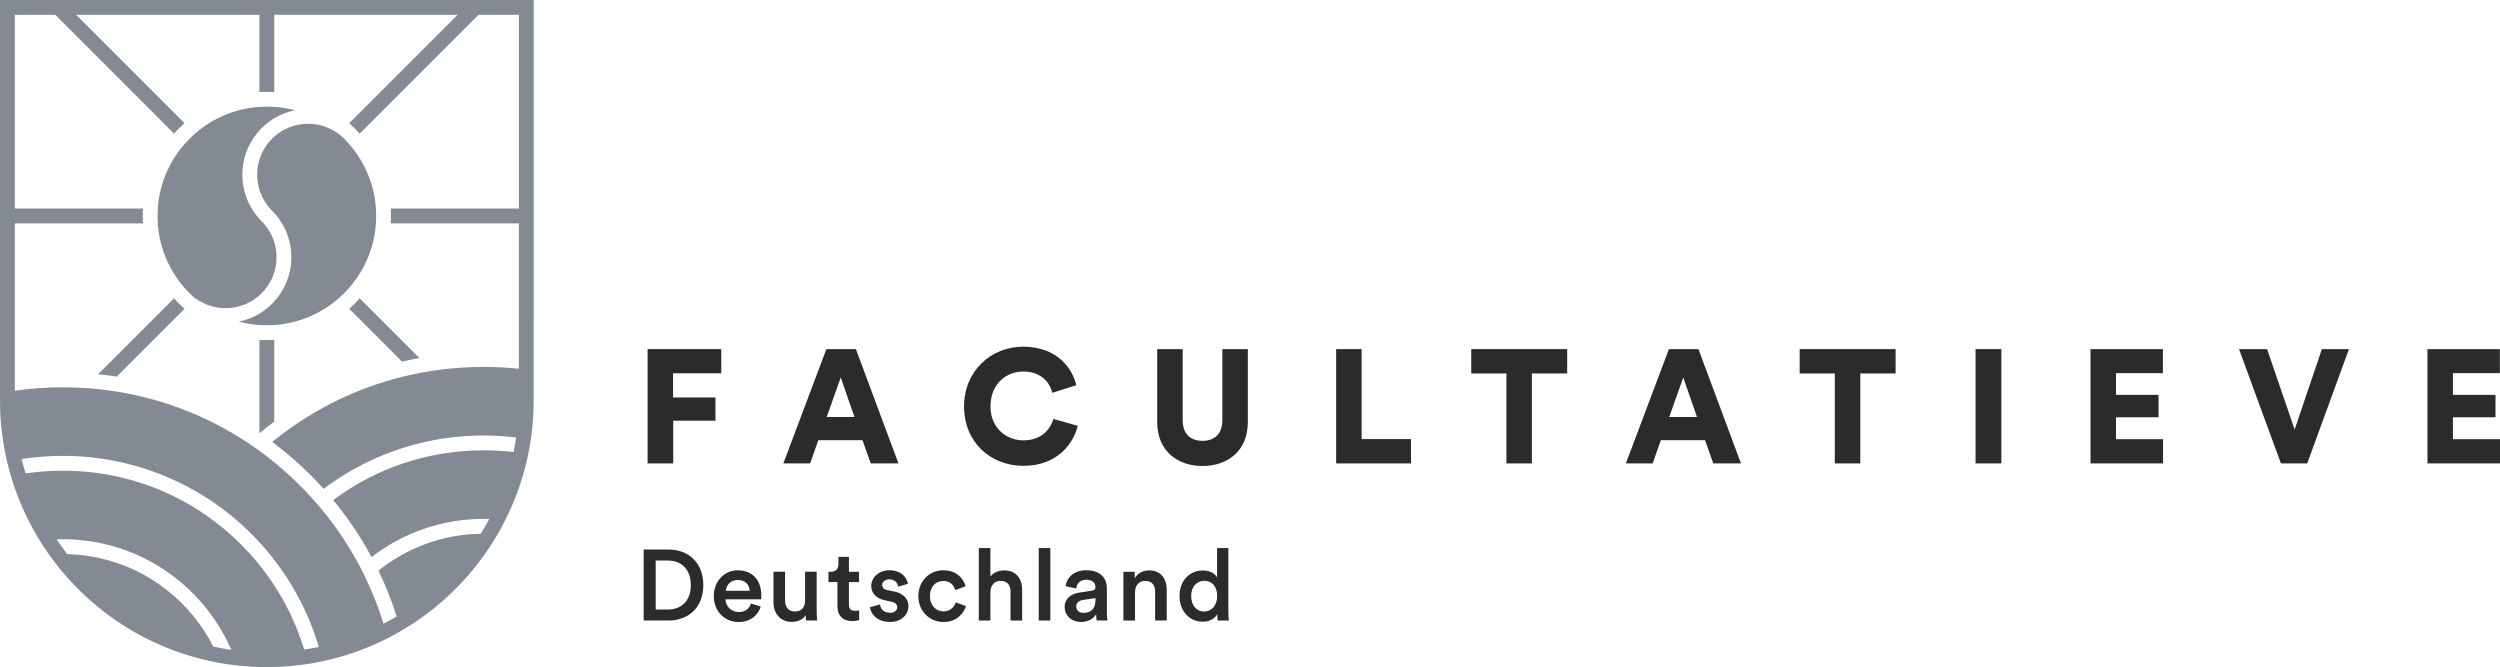 <svg xmlns="http://www.w3.org/2000/svg" id="Layer_1" data-name="Layer 1" viewBox="0 0 1349.09 360"><defs><style>      .cls-1 {        fill: #2b2b2b;      }      .cls-2 {        fill: #838a94;      }    </style></defs><g><path class="cls-2" d="M140,183.41v50.4c.05-.05.11-.1.16-.14,2.56-2.13,5.17-4.19,7.84-6.17v-44.09c-1.32.09-2.66.13-4,.13s-2.68-.04-4-.13Z"></path><path class="cls-2" d="M0,0v216c0,.71.01,1.42.02,2.13,0,.54.01,1.07.03,1.59.01.61.03,1.23.06,1.85.03.98.08,1.96.14,2.92.02.5.06.99.09,1.48,0,.04,0,.07,0,.11.02.33.04.67.07,1,.06.8.13,1.59.2,2.39.11,1.14.23,2.29.36,3.42.08.68.17,1.36.26,2.04.09.69.18,1.38.29,2.07.1.68.2,1.37.31,2.05.22,1.37.45,2.73.72,4.08.21,1.12.44,2.24.68,3.36.02.09.04.19.06.28.09.46.2.91.3,1.36.08.34.16.69.24,1.03.3,1.3.63,2.6.97,3.89.34,1.28.7,2.56,1.08,3.83.02.08.05.16.07.24.41,1.37.84,2.74,1.29,4.09.1.33.21.65.32.97.44,1.3.9,2.59,1.38,3.88.28.75.56,1.5.85,2.25.37.95.75,1.89,1.15,2.82.52,1.29,1.07,2.56,1.64,3.82.33.73.66,1.46,1,2.18.33.72.68,1.44,1.03,2.15.14.29.28.57.43.86.42.87.86,1.73,1.31,2.58.37.7.74,1.39,1.12,2.08.24.46.49.91.74,1.36.29.51.58,1.03.87,1.54.48.83.97,1.65,1.46,2.47.07.13.15.26.23.39.25.41.5.82.75,1.22.08.12.15.24.23.36.35.57.71,1.14,1.08,1.7.36.56.73,1.12,1.1,1.68.42.64.85,1.27,1.28,1.9.33.49.67.98,1.01,1.46.1.15.2.29.3.43.68.96,1.37,1.9,2.08,2.84.35.47.69.93,1.05,1.38.35.46.7.92,1.06,1.37,1.41,1.81,2.88,3.59,4.4,5.33.75.87,1.52,1.74,2.29,2.59.39.42.78.85,1.17,1.27.39.42.78.84,1.19,1.26.79.83,1.6,1.66,2.41,2.47s1.64,1.62,2.47,2.41c.42.4.84.8,1.26,1.19.42.39.84.78,1.27,1.17.85.77,1.71,1.54,2.58,2.29.44.38.88.75,1.32,1.13.83.69,1.66,1.39,2.5,2.07.04.04.09.07.13.11.46.37.92.74,1.39,1.09.89.71,1.79,1.4,2.7,2.08.14.11.29.21.43.32.47.35.95.7,1.42,1.04.33.24.66.48.99.71.47.33.94.67,1.42,1,.47.32.95.65,1.43.97.96.66,1.92,1.29,2.89,1.91l1.47.93c.49.31.98.61,1.48.91.84.51,1.69,1.02,2.54,1.51.04.03.09.05.13.07.3.18.59.35.89.51.86.5,1.73.98,2.6,1.45.48.26.96.52,1.44.77.45.24.91.47,1.36.71.31.15.61.31.92.46,1.22.62,2.45,1.22,3.7,1.81.61.29,1.22.57,1.83.84.37.17.75.34,1.12.5.12.06.23.11.35.16.07.03.13.05.19.08,0,0,0,.01.02.01.04.02.07.03.11.04.47.21.95.41,1.42.61,1.16.5,2.31.97,3.48,1.42.64.26,1.29.5,1.94.75.05.01.09.03.14.05.92.35,1.85.68,2.78,1.01.57.2,1.14.4,1.72.59.74.25,1.48.49,2.22.73.1.03.21.07.31.1.6.19,1.21.38,1.82.56,1.6.48,3.21.94,4.83,1.36.7.18,1.39.36,2.09.53.73.18,1.46.36,2.2.53.03,0,.07.02.1.02.5.12,1,.23,1.51.34.06.01.13.03.19.04.43.1.86.19,1.29.28.02,0,.04,0,.06,0,.11.03.22.05.33.07.42.09.84.17,1.26.25.78.15,1.56.3,2.34.44.16.03.33.06.5.09.59.1,1.18.2,1.77.3.56.09,1.12.17,1.69.25.35.06.7.11,1.05.16.1,0,.19.03.29.04.6.09,1.2.17,1.8.24.27.04.53.07.8.1.52.07,1.03.13,1.55.18,1.31.14,2.63.27,3.95.38.67.06,1.33.11,1.99.15.52.04,1.03.07,1.55.1.46.03.91.05,1.37.07.36.02.72.04,1.08.05.67.03,1.34.06,2.01.07.24.01.48.02.72.02.11,0,.22.01.33.01.44.01.89.02,1.33.02.55,0,1.11,0,1.66,0,.83,0,1.65,0,2.48-.02h.2c.81-.02,1.61-.04,2.42-.07.8-.03,1.6-.06,2.4-.1.17-.01.34-.02.51-.03.6-.03,1.2-.07,1.8-.11.25-.02.49-.03.73-.05.71-.05,1.42-.11,2.12-.17.08-.01.17-.01.25-.02.75-.07,1.5-.14,2.25-.22.67-.07,1.33-.14,2-.23.31-.03.63-.07.94-.11l.24-.03c.59-.08,1.18-.16,1.77-.24.71-.09,1.42-.2,2.13-.31.66-.1,1.33-.21,1.98-.32.05,0,.09-.01.14-.02.6-.1,1.2-.21,1.79-.32.64-.12,1.29-.24,1.93-.37.14-.02.28-.05.41-.08.06-.02.11-.03.17-.04.48-.09.96-.19,1.43-.3,1.54-.32,3.08-.68,4.61-1.05.64-.16,1.27-.32,1.91-.49.78-.2,1.55-.41,2.32-.63.86-.24,1.71-.49,2.56-.74.73-.22,1.45-.44,2.17-.67.85-.27,1.69-.55,2.53-.83.65-.22,1.31-.45,1.96-.68,1.46-.52,2.92-1.06,4.36-1.63,1.44-.56,2.87-1.15,4.29-1.76.71-.31,1.42-.62,2.12-.93.12-.05.23-.11.34-.15,1.22-.56,2.44-1.13,3.64-1.71.76-.37,1.52-.75,2.27-1.13,1.21-.61,2.41-1.24,3.59-1.89.61-.33,1.22-.67,1.82-1.01.59-.33,1.17-.66,1.75-1,.02-.01.03-.02.05-.03.67-.39,1.35-.79,2.01-1.2.67-.4,1.33-.81,1.99-1.22.66-.42,1.32-.83,1.97-1.26.66-.42,1.31-.85,1.95-1.29.07-.04.14-.09.21-.14.58-.39,1.15-.78,1.72-1.18.67-.46,1.33-.93,1.99-1.4.6-.44,1.2-.88,1.79-1.32,1.25-.93,2.48-1.88,3.69-2.85.46-.37.92-.74,1.38-1.11.75-.61,1.48-1.23,2.21-1.85.59-.5,1.17-1,1.74-1.5.06-.05.11-.1.17-.16.85-.74,1.69-1.5,2.52-2.27.8-.74,1.6-1.49,2.38-2.25.25-.23.49-.47.74-.73.55-.53,1.1-1.07,1.64-1.63.34-.33.67-.67.99-1.01.64-.66,1.28-1.33,1.9-2,.02-.02.03-.03.05-.05.78-.84,1.56-1.7,2.32-2.56.15-.17.31-.35.46-.52,1.03-1.17,2.03-2.35,3.02-3.55t.01-.01c.4-.49.81-.99,1.21-1.49,1.05-1.31,2.08-2.65,3.09-4,.47-.62.93-1.25,1.38-1.88.45-.63.9-1.27,1.35-1.91.35-.5.7-1.01,1.05-1.52.15-.22.3-.45.46-.68.36-.55.73-1.11,1.09-1.67.42-.64.83-1.29,1.24-1.94.05-.08.09-.15.14-.22.37-.6.74-1.2,1.11-1.81.4-.66.8-1.33,1.19-2.01.74-1.26,1.46-2.54,2.16-3.83.67-1.25,1.34-2.52,1.97-3.8.7-1.39,1.38-2.79,2.04-4.2.65-1.42,1.29-2.84,1.9-4.28.02-.06.04-.11.07-.16.28-.67.56-1.34.83-2.01.29-.73.58-1.46.87-2.19.25-.65.5-1.31.74-1.97.05-.12.09-.24.14-.37.25-.69.5-1.38.74-2.08.26-.74.51-1.49.76-2.24.44-1.35.87-2.7,1.28-4.07.05-.17.1-.34.15-.5.21-.74.43-1.48.63-2.23.22-.8.44-1.61.65-2.41.18-.73.37-1.46.54-2.2.17-.71.34-1.43.5-2.16.19-.83.37-1.67.54-2.51.27-1.3.52-2.6.75-3.91.23-1.32.45-2.64.64-3.96.13-.87.25-1.74.36-2.61.1-.76.19-1.52.28-2.29.03-.22.05-.43.07-.65.07-.59.13-1.19.19-1.79.12-1.29.23-2.59.32-3.89.03-.44.06-.89.08-1.33.03-.41.05-.81.07-1.22.06-1.26.11-2.51.14-3.78.02-.52.03-1.03.03-1.55.01-.71.02-1.42.02-2.13V0H0ZM123.91,350.53c-1.3-.19-2.59-.39-3.88-.63-.02,0-.05,0-.08-.01-1.61-.28-3.22-.6-4.82-.95-6.01-11.83-14.52-22.18-24.85-30.35-1.07-.85-2.16-1.67-3.27-2.47-1.13-.81-2.27-1.6-3.44-2.36-13.67-8.93-29.89-14.29-47.3-14.73-1.03-1.32-2.03-2.66-2.99-4.02-.95-1.3-1.86-2.62-2.74-3.95,1.13-.04,2.26-.06,3.39-.06,19.34,0,37.39,5.55,52.63,15.14,1.17.73,2.31,1.48,3.44,2.27,1.11.75,2.19,1.53,3.26,2.33,11.63,8.72,21.27,19.92,28.13,32.84.99,1.86,1.92,3.75,2.79,5.68.21.46.42.93.62,1.4-.3-.04-.59-.08-.89-.13ZM170.73,349.39c-.88.17-1.77.34-2.65.49-.61.11-1.21.22-1.82.31-.7.12-1.41.23-2.12.33-4.39-14.56-11.23-28.29-20.31-40.67-.82-1.13-1.67-2.26-2.54-3.37-.88-1.12-1.78-2.24-2.7-3.34-2.67-3.21-5.5-6.32-8.49-9.31-5.98-5.98-12.42-11.34-19.24-16.02-1.07-.75-2.14-1.47-3.23-2.16-1.14-.75-2.3-1.47-3.46-2.17-20.98-12.7-45.09-19.48-70.24-19.48-6.8,0-13.53.5-20.14,1.48-.39-1.29-.76-2.57-1.11-3.87-.35-1.29-.68-2.59-.99-3.9,7.25-1.13,14.68-1.71,22.24-1.71,27.41,0,53.03,7.66,74.84,20.96,1.17.71,2.32,1.43,3.47,2.18,1.09.7,2.16,1.42,3.23,2.16,10.29,7.07,19.6,15.45,27.71,24.9.91,1.06,1.81,2.13,2.69,3.22.86,1.06,1.71,2.14,2.54,3.24,8.87,11.6,16.02,24.59,21.05,38.58.71,1.97,1.38,3.97,2.01,5.98.19.63.38,1.26.57,1.9-.44.09-.88.18-1.31.27ZM280,112.54h-69.13c.09,1.32.13,2.66.13,4s-.04,2.68-.13,4h69.13v78.44c-6.27-.65-12.61-.98-19-.98-9.39,0-18.67.71-27.78,2.11-3.21.49-6.41,1.06-9.58,1.73-27.62,5.76-53.43,17.92-75.64,35.75-.37.29-.73.58-1.1.88.37.27.73.55,1.1.83,9.64,7.3,18.55,15.5,26.61,24.49,23.03-17.31,51.42-27.86,82.25-28.73,1.37-.04,2.75-.06,4.14-.06,2.45,0,4.88.06,7.3.19,3.44.17,6.85.46,10.23.87-.19,1.33-.4,2.65-.64,3.96-.23,1.31-.48,2.62-.75,3.93-5.32-.63-10.7-.95-16.14-.95-29.65,0-57.85,9.42-81.18,26.84,7.85,9.53,14.79,19.83,20.68,30.79,16.73-12.94,37.72-20.63,60.5-20.63,1.02,0,2.04.02,3.05.05-.72,1.33-1.46,2.65-2.22,3.96-.78,1.35-1.58,2.69-2.42,4.01-20.84.35-39.99,7.75-55.18,19.91,3.83,7.94,7.12,16.18,9.83,24.69-1.18.71-2.37,1.4-3.57,2.07-1.17.67-2.34,1.3-3.53,1.91-2.44-7.95-5.43-15.7-8.95-23.22-.59-1.27-1.2-2.53-1.82-3.78-.62-1.26-1.26-2.5-1.91-3.74-5.77-10.96-12.69-21.36-20.71-31.05-.83-1.01-1.68-2.01-2.53-3-.89-1.02-1.78-2.03-2.69-3.04-2.08-2.3-4.22-4.55-6.43-6.76-4.45-4.45-9.1-8.64-13.92-12.56-2.4-1.96-4.84-3.85-7.33-5.67-.22-.17-.44-.33-.67-.49-.85-.63-1.72-1.24-2.58-1.84-1.15-.81-2.31-1.6-3.47-2.38-23.38-15.56-49.99-25.39-78.07-28.76-3.44-.42-6.89-.73-10.37-.94-3.84-.25-7.7-.37-11.58-.37-8.76,0-17.42.62-25.93,1.83v-90.29h69.13c-.09-1.32-.13-2.66-.13-4s.04-2.68.13-4H8V8h21.8l64.1,64.1c1.78-2,3.67-3.89,5.66-5.65L41.11,8h98.89v41.67c1.32-.09,2.66-.13,4-.13s2.68.04,4,.13V8h98.89l-58.45,58.45-.05.05c.42.34.85.69,1.26,1.05.05.05.11.1.16.15.53.5,1.03.98,1.54,1.49.94.94,1.86,1.91,2.74,2.91L258.19,8h21.81v104.54Z"></path><path class="cls-2" d="M188.44,166.64l28.52,28.52c3.08-.74,6.19-1.4,9.33-1.98l-32.2-32.2c-1.76,1.99-3.65,3.88-5.65,5.66Z"></path><path class="cls-2" d="M98.18,165.39c-.53-.5-1.03-.98-1.54-1.49-.94-.95-1.86-1.92-2.74-2.92l-40.97,40.97c3.38.33,6.73.76,10.05,1.27l36.58-36.58.05-.05c-.43-.34-.85-.69-1.27-1.05-.05-.06-.11-.1-.16-.15Z"></path><path class="cls-2" d="M203,116.54c0-1.34-.05-2.68-.14-4-.89-13.26-6.18-25.34-14.43-34.77-1.18-1.36-2.44-2.67-3.74-3.92-.65-.59-1.32-1.14-2.01-1.64-10.34-7.71-24.89-7.2-34.68,1.51-.4.35-.8.72-1.18,1.1-3.28,3.28-5.55,7.18-6.82,11.33-1.63,5.28-1.63,10.95,0,16.23.9,2.94,2.3,5.75,4.21,8.3.46.64.97,1.26,1.51,1.86.35.4.72.79,1.1,1.17.41.41.8.82,1.18,1.24.52.57,1.02,1.15,1.49,1.75.99,1.23,1.88,2.51,2.68,3.84,2.69,4.46,4.35,9.46,4.87,14.7.12,1.18.18,2.38.18,3.58,0,8.91-3.26,17.31-9.22,23.86-.38.42-.77.83-1.18,1.24-2.09,2.09-4.38,3.87-6.82,5.33-3.48,2.09-7.24,3.53-11.11,4.32,3.58.96,7.29,1.58,11.11,1.83,1.32.09,2.65.14,4,.14s2.68-.05,4-.14c13.27-.89,25.33-6.18,34.77-14.43,2.01-1.75,3.9-3.64,5.66-5.65,8.24-9.43,13.54-21.52,14.43-34.78.09-1.32.14-2.66.14-4Z"></path><path class="cls-2" d="M133.56,163.64c.23-.11.45-.22.67-.34.27-.14.55-.28.82-.44,1.75-.96,3.41-2.13,4.95-3.5.4-.35.79-.72,1.17-1.1,3.21-3.21,5.53-7.09,6.83-11.31.81-2.6,1.22-5.33,1.22-8.13s-.41-5.54-1.22-8.14c-.91-2.97-2.33-5.76-4.21-8.28-.47-.64-.98-1.26-1.51-1.86-.36-.4-.73-.79-1.11-1.17-.4-.4-.79-.81-1.17-1.22-.52-.58-1.02-1.17-1.5-1.77-.99-1.23-1.87-2.51-2.66-3.84-2.73-4.54-4.35-9.56-4.87-14.68-.98-9.72,2.03-19.77,9.03-27.47.38-.41.77-.82,1.17-1.22,2.1-2.1,4.39-3.88,6.83-5.34,3.47-2.09,7.23-3.53,11.1-4.32-3.58-.96-7.28-1.58-11.1-1.83-1.32-.09-2.65-.14-4-.14s-2.68.05-4,.14c-13.27.89-25.35,6.19-34.78,14.43-2.01,1.76-3.9,3.64-5.66,5.65-8.24,9.43-13.53,21.52-14.42,34.78-.09,1.32-.14,2.66-.14,4s.05,2.68.14,4c.89,13.26,6.18,25.35,14.43,34.78,1.18,1.36,2.43,2.66,3.73,3.91.05.04.1.09.14.12.59.56,1.18,1.09,1.79,1.62l.09-.09c.61.45,1.23.87,1.86,1.27l3.94,2.03c3.39,1.41,7,2.12,10.61,2.12.46,0,.92-.01,1.39-.04.3-.01.6-.03.9-.06,2.9-.24,5.78-.94,8.51-2.1.34-.15.69-.3,1.03-.46Z"></path></g><g><g><path class="cls-1" d="M347.35,334.85v-38.29h13.55c10.42,0,18.63,6.91,18.63,19.22s-8.32,19.06-18.68,19.06h-13.5ZM360.64,328.9c6.64,0,12.15-4.27,12.15-13.12s-5.45-13.28-12.1-13.28h-6.86v26.41h6.8Z"></path><path class="cls-1" d="M410.53,327.34c-1.4,4.59-5.56,8.32-11.88,8.32-7.13,0-13.45-5.18-13.45-14.09,0-8.32,6.16-13.82,12.8-13.82,8.1,0,12.85,5.35,12.85,13.66,0,1.03-.11,1.89-.16,2h-19.22c.16,4,3.29,6.86,7.18,6.86s5.72-2,6.59-4.59l5.29,1.67ZM404.54,318.81c-.11-3.08-2.16-5.83-6.48-5.83-3.94,0-6.21,3.02-6.43,5.83h12.91Z"></path><path class="cls-1" d="M427.33,335.6c-6.26,0-9.94-4.64-9.94-10.48v-16.58h6.26v15.44c0,3.24,1.51,5.99,5.29,5.99s5.51-2.43,5.51-5.89v-15.55h6.26v21.49c0,2.16.16,3.83.27,4.81h-5.99c-.11-.59-.22-1.84-.22-2.92-1.3,2.38-4.37,3.67-7.45,3.67Z"></path><path class="cls-1" d="M458.11,308.55h5.45v5.56h-5.45v12.2c0,2.32,1.03,3.29,3.35,3.29.86,0,1.89-.16,2.16-.22v5.18c-.38.16-1.57.59-3.83.59-4.86,0-7.88-2.92-7.88-7.83v-13.23h-4.86v-5.56h1.35c2.81,0,4.05-1.78,4.05-4.1v-3.94h5.67v8.05Z"></path><path class="cls-1" d="M474.9,326.2c.22,2.38,2,4.48,5.35,4.48,2.59,0,3.94-1.4,3.94-3.02,0-1.4-.97-2.48-3.08-2.92l-3.89-.86c-4.64-1.03-7.07-4.05-7.07-7.67,0-4.59,4.21-8.48,9.67-8.48,7.34,0,9.72,4.75,10.15,7.34l-5.29,1.51c-.22-1.51-1.35-3.94-4.86-3.94-2.21,0-3.78,1.4-3.78,3.02,0,1.4,1.03,2.43,2.65,2.75l4,.81c4.97,1.08,7.56,4.1,7.56,7.99s-3.24,8.42-9.94,8.42c-7.61,0-10.53-4.97-10.85-7.94l5.45-1.51Z"></path><path class="cls-1" d="M501.84,321.67c0,5.29,3.4,8.26,7.34,8.26s5.99-2.86,6.59-4.86l5.51,2c-1.24,4.1-5.18,8.59-12.1,8.59-7.72,0-13.61-5.99-13.61-13.99s5.89-13.93,13.45-13.93c7.07,0,10.96,4.43,12.04,8.64l-5.62,2.05c-.59-2.32-2.38-4.91-6.37-4.91s-7.24,2.86-7.24,8.15Z"></path><path class="cls-1" d="M534.46,334.85h-6.26v-39.1h6.26v15.34c1.78-2.32,4.75-3.29,7.51-3.29,6.48,0,9.61,4.64,9.61,10.42v16.63h-6.26v-15.55c0-3.24-1.46-5.83-5.4-5.83-3.46,0-5.35,2.59-5.45,5.94v15.44Z"></path><path class="cls-1" d="M560.54,334.85v-39.1h6.26v39.1h-6.26Z"></path><path class="cls-1" d="M582.46,319.78l6.75-1.03c1.51-.22,1.94-.97,1.94-1.89,0-2.21-1.51-4-4.97-4s-5.13,2.11-5.4,4.75l-5.72-1.3c.49-4.54,4.59-8.59,11.07-8.59,8.1,0,11.18,4.59,11.18,9.83v13.07c0,2.38.27,3.94.32,4.21h-5.83c-.05-.16-.27-1.24-.27-3.35-1.24,2-3.83,4.16-8.1,4.16-5.51,0-8.91-3.78-8.91-7.94,0-4.7,3.46-7.29,7.94-7.94ZM591.16,323.94v-1.19l-6.86,1.03c-1.94.32-3.51,1.4-3.51,3.56,0,1.78,1.35,3.4,3.83,3.4,3.51,0,6.53-1.67,6.53-6.8Z"></path><path class="cls-1" d="M612.49,334.85h-6.26v-26.3h6.1v3.51c1.73-3.02,4.86-4.27,7.78-4.27,6.43,0,9.5,4.64,9.5,10.42v16.63h-6.26v-15.55c0-3.24-1.46-5.83-5.4-5.83-3.56,0-5.45,2.75-5.45,6.21v15.17Z"></path><path class="cls-1" d="M662.87,330.04c0,2.38.22,4.37.27,4.81h-5.99c-.11-.59-.27-2.32-.27-3.4-1.24,2.21-4,4.05-7.72,4.05-7.56,0-12.64-5.94-12.64-13.88s5.13-13.77,12.53-13.77c4.59,0,6.91,2.11,7.72,3.78v-15.88h6.1v34.29ZM649.86,329.98c4.1,0,6.97-3.4,6.97-8.42s-2.81-8.15-6.91-8.15-7.13,3.19-7.13,8.21,2.81,8.37,7.07,8.37Z"></path></g><g><path class="cls-1" d="M349.46,250.08v-61.69h39.76v13.05h-26.01v13.05h22.88v12.53h-22.8v23.06h-13.83Z"></path><path class="cls-1" d="M465.44,237.55h-23.84l-4.44,12.53h-14.44l23.23-61.69h15.92l22.97,61.69h-14.96l-4.44-12.53ZM446.12,225.02h14.97l-7.4-21.32-7.57,21.32Z"></path><path class="cls-1" d="M520.24,219.36c0-19.23,14.62-32.28,31.84-32.28,18.53,0,26.71,11.92,28.71,20.79l-12.96,4.09c-.96-4.26-4.87-11.48-15.75-11.48-8.27,0-17.57,5.92-17.57,18.88,0,11.57,8.53,18.27,17.75,18.27,10.7,0,14.96-7.13,16.18-11.57l13.14,3.74c-2,8.53-10.18,21.58-29.32,21.58-17.75,0-32.02-12.79-32.02-32.02Z"></path><path class="cls-1" d="M624.47,227.8v-39.41h13.75v38.28c0,7.48,4.18,11.22,10.7,11.22s10.7-3.74,10.7-11.22v-38.28h13.75v39.41c0,15.49-10.88,23.67-24.45,23.67s-24.45-8.18-24.45-23.67Z"></path><path class="cls-1" d="M721.04,250.08v-61.69h13.75v48.55h26.62v13.14h-40.37Z"></path><path class="cls-1" d="M826.66,201.53v48.55h-13.75v-48.55h-18.97v-13.14h51.77v13.14h-19.05Z"></path><path class="cls-1" d="M920.1,237.55h-23.84l-4.44,12.53h-14.44l23.23-61.69h15.92l22.97,61.69h-14.96l-4.44-12.53ZM900.78,225.02h14.97l-7.4-21.32-7.57,21.32Z"></path><path class="cls-1" d="M1003.88,201.53v48.55h-13.75v-48.55h-18.97v-13.14h51.77v13.14h-19.05Z"></path><path class="cls-1" d="M1066.08,250.08v-61.69h13.92v61.69h-13.92Z"></path><path class="cls-1" d="M1128.11,250.08v-61.69h39.07v12.96h-25.32v11.75h22.97v12.09h-22.97v11.83h25.41v13.05h-39.15Z"></path><path class="cls-1" d="M1252.96,188.39h14.62l-22.53,61.69h-14.18l-22.62-61.69h15.14l14.88,43.42,14.7-43.42Z"></path><path class="cls-1" d="M1309.94,250.08v-61.69h39.07v12.96h-25.32v11.75h22.97v12.09h-22.97v11.83h25.41v13.05h-39.15Z"></path></g></g></svg>